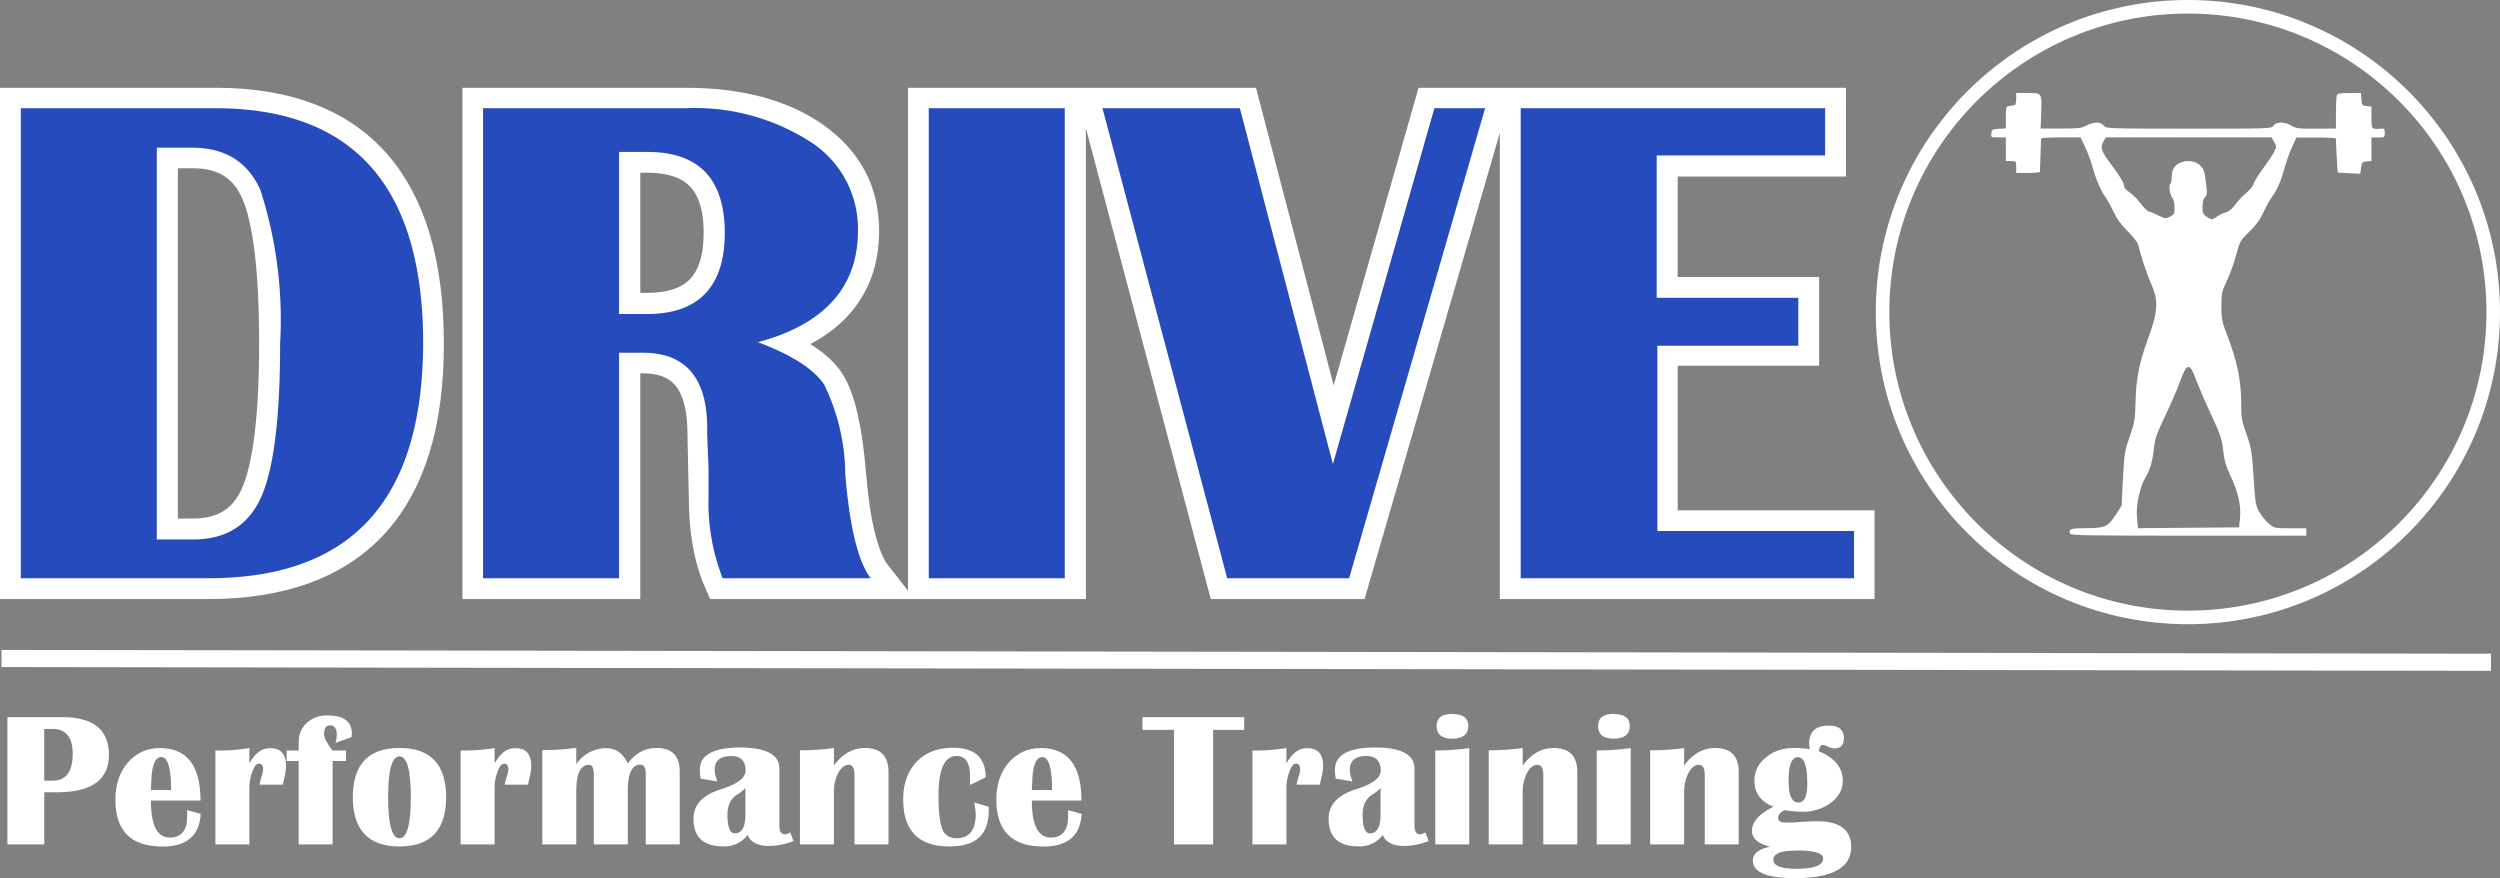 <svg xmlns="http://www.w3.org/2000/svg" xmlns:xlink="http://www.w3.org/1999/xlink" width="737.995" height="259.222" viewBox="0 0 553.497 194.417"><rect x="0" y="0" width="553.497" height="194.417" fill="#808080" stroke="none"/><path stroke-width="9.213" fill="none" stroke="#fff" d="M4.602 128.023V24.039h43.125c30.625 0 45.937 17.371 45.937 52.109 0 34.586-15.871 51.875-47.609 51.875zm30.171-8.609h7.922c7.258 0 12.285-3.133 15.078-9.406 2.801-6.27 4.204-17.61 4.204-34.016S60.59 48.266 57.82 42.023c-2.773-6.25-7.812-9.375-15.125-9.375h-7.922zM106.984 128.023V24.039h44.719c11.633 0 20.93 2.453 27.891 7.359 6.957 4.899 10.437 11.461 10.437 19.688 0 12.594-7.469 20.797-22.406 24.609 7.664 2.844 12.629 5.969 14.891 9.375 2.257 3.399 3.796 9.996 4.609 19.797.969 11.68 2.926 19.399 5.875 23.156h-32.766c-2.086-4.82-3.125-10.835-3.125-18.046l-.14-6.172-.157-7.782c0-11.976-4.824-17.968-14.468-17.968h-5.188v49.968zm30.172-58.578h6.094c11.426 0 17.141-5.968 17.141-17.906 0-11.937-5.715-17.906-17.141-17.906h-6.094zM205.637 24.039h30.172v103.984h-30.172zM328.824 24.039l-30.172 103.984h-27.047L244.027 24.039h30.485l20.562 78.766 22.469-78.766zM404.082 24.039v10.438h-37.25V65.93h31.313v10.437h-31.313v41.219h43.578v10.437h-73.75V24.039zm0 0"/><symbol id="a"><path d="M0 0v.667h.276C.473.667.571.555.571.333.57.11.469 0 .266 0H0m.193.055h.051c.047 0 .079.02.097.06.018.04.027.113.027.218A.6.6 0 0 1 .34.551c-.018.04-.05.06-.097.06h-.05V.055z"/></symbol><symbol id="b"><path d="M0 0v.667h.287A.303.303 0 0 0 .465.619.146.146 0 0 0 .532.493C.532.413.484.36.39.335.438.317.469.297.484.275a.295.295 0 0 0 .03-.127C.52.074.532.024.55 0h-.21a.293.293 0 0 0-.02.116v.04l-.002.05C.32.281.29.32.227.32H.193V0H0m.193.375h.04c.073 0 .11.039.11.115 0 .077-.037.115-.11.115h-.04v-.23z"/></symbol><symbol id="c"><path d="M.193.667V0H0v.667h.193z"/></symbol><symbol id="d"><path d="M.543.667.35 0H.177L0 .667h.195L.327.162l.144.505h.072z"/></symbol><symbol id="e"><path d="M.432.667V.6H.193V.398h.201V.33h-.2V.067h.279V0H0v.667h.432z"/></symbol><use xlink:href="#a" transform="matrix(156.012 0 0 -156.012 4.607 128.022)" fill="#264bbc"/><use xlink:href="#b" transform="matrix(156.012 0 0 -156.012 106.95 128.022)" fill="#264bbc"/><use xlink:href="#c" transform="matrix(156.012 0 0 -156.012 205.626 128.022)" fill="#264bbc"/><use xlink:href="#d" transform="matrix(156.012 0 0 -156.012 244.087 128.022)" fill="#264bbc"/><use xlink:href="#e" transform="matrix(156.012 0 0 -156.012 336.68 128.022)" fill="#264bbc"/><symbol id="f"><path d="M0 0z"/></symbol><use xlink:href="#f" transform="matrix(29.252 0 0 -29.252 410.862 128.022)" fill="#264bbc"/><symbol id="g"><path d="M0 0v.667h.288C.45.667.532.6.532.47.532.339.442.273.26.273H.193V0H0m.193.334h.044c.07 0 .105.047.105.14 0 .087-.035.131-.105.131H.193v-.27z"/></symbol><symbol id="h"><path d="m.375.191.072-.02C.44.056.373 0 .247 0 .081 0 0 .082 0 .246 0 .325.022.39.065.44c.044.05.1.076.168.076.142 0 .213-.092.213-.275h-.26c0-.13.033-.194.099-.194.06 0 .091.037.091.11V.19m-.19.106h.106C.292.41.275.469.241.469.209.469.19.426.188.34L.186.297z"/></symbol><symbol id="i"><path d="M.353.313H.231c.004.02.008.034.011.043A.113.113 0 0 1 .25.392c0 .02-.007.031-.022.031C.215.423.204.41.194.382A.242.242 0 0 1 .178.295V0H0v.492h.035a.92.92 0 0 1 .143.013V.424c.03.054.065.08.107.08C.342.505.37.475.37.41A.232.232 0 0 0 .362.353a2.53 2.53 0 0 0-.009-.04z"/></symbol><symbol id="j"><path d="M.311.492V.437h-.07V0H.063v.437H0v.055h.063v.044c0 .04.014.074.042.1.029.027.064.04.107.04.086 0 .13-.031.13-.096L.34.562.256.532c.005.017.007.03.007.04 0 .034-.012.052-.036.052C.207.624.196.608.196.578.196.56.21.531.24.492h.07z"/></symbol><symbol id="k"><path d="M.245.516C.407.516.489.43.489.258.489.086.407 0 .245 0 .082 0 0 .086 0 .258 0 .43.082.516.245.516m0-.044c-.04 0-.06-.071-.06-.214 0-.143.02-.215.06-.215.039 0 .059.072.059.215 0 .143-.02.214-.06.214z"/></symbol><symbol id="l"><path d="M.72 0H.542v.37c0 .032-.01.048-.028.048C.47.418.448.372.448.278V0H.27v.362C.27.399.262.417.245.417.2.417.178.371.178.278V0H0v.494c.06 0 .12.004.178.012V.42a.188.188 0 0 0 .155.084c.052 0 .09-.026.115-.08.04.054.09.081.15.081C.678.506.72.465.72.382V0z"/></symbol><symbol id="m"><path d="M.524.028A.351.351 0 0 0 .397.002C.336.002.298.022.284.06A.15.15 0 0 0 .156 0C.052 0 0 .048 0 .145c0 .073.048.124.143.154.087.027.13.06.13.098 0 .05-.025.076-.075.076C.14.473.111.45.111.4c0-.015.005-.036.014-.06L.037.355A.293.293 0 0 0 .033.4c0 .079.071.118.214.118C.382.517.45.48.45.407V.108c0-.03.01-.045.03-.045.006 0 .015.003.027.01L.524.028M.272.306A.151.151 0 0 0 .233.274C.197.253.178.217.178.166c0-.065.013-.098.038-.098.037 0 .056.033.056.097v.141z"/></symbol><symbol id="n"><path d="M.464 0H.286v.361c0 .037-.01.056-.03.056C.234.417.215.402.2.373A.218.218 0 0 1 .178.27V0H0v.493c.061 0 .12.004.178.012V.413C.222.474.277.505.34.505.423.505.464.463.464.379V0z"/></symbol><symbol id="o"><path d="M.373.23.448.208v-.02C.448.061.38 0 .243 0 .081 0 0 .082 0 .247c0 .082.024.148.07.196.048.05.111.074.19.074.115 0 .172-.052.172-.155L.35.322v.046c0 .07-.023.106-.07.106C.216.474.185.404.185.267.185.18.192.123.205.09.218.059.243.043.28.043c.066 0 .1.043.1.129A.464.464 0 0 1 .372.23z"/></symbol><symbol id="p"><path d="M0 0z"/></symbol><symbol id="q"><path d="M.533.667V.6H.37V0H.165v.6H0v.067h.533z"/></symbol><symbol id="r"><path d="M.09.683C.146.683.173.662.173.62S.146.554.09.554C.035.554.007.576.007.62c0 .043.028.064.083.064M0 0v.492c.056 0 .115.004.178.013V0H0z"/></symbol><symbol id="s"><path d="M.352.664C.435.63.476.577.476.51.476.465.456.427.414.395A.243.243 0 0 0 .263.348.652.652 0 0 0 .17.356C.148.343.137.33.137.317.137.3.15.291.178.291l.044.001c.055.004.095.006.12.006C.46.298.52.253.52.163.52.054.42 0 .225 0 .08 0 .005.03.005.092c0 .036.03.06.09.073C.032.18 0 .209 0 .247c0 .048.038.09.113.127C.047.4.013.446.013.51c0 .049.02.09.06.122.04.034.09.05.15.05.02 0 .046-.002.08-.006A.202.202 0 0 0 .3.703c0 .064.033.096.1.096C.456.8.482.777.482.731.481.697.465.68.433.68a.09.09 0 0 0-.038.01.062.062 0 0 1-.02.008C.359.698.352.688.352.664m-.11-.03C.208.634.192.592.192.51c0-.076.017-.114.052-.114C.275.396.29.43.29.497c0 .091-.016.137-.05.137M.238.144C.154.145.112.129.112.097s.04-.048.12-.048c.094 0 .141.018.141.054C.373.13.328.145.237.145z"/></symbol><use xlink:href="#g" transform="matrix(42.253 0 0 -42.253 1.644 186.948)" fill="#fff"/><use xlink:href="#h" transform="matrix(42.253 0 0 -42.253 25.549 187.423)" fill="#fff"/><use xlink:href="#i" transform="matrix(42.253 0 0 -42.253 47.687 186.948)" fill="#fff"/><use xlink:href="#j" transform="matrix(42.253 0 0 -42.253 63.46 186.948)" fill="#fff"/><use xlink:href="#k" transform="matrix(42.253 0 0 -42.253 78.112 187.402)" fill="#fff"/><use xlink:href="#i" transform="matrix(42.253 0 0 -42.253 101.982 186.948)" fill="#fff"/><use xlink:href="#l" transform="matrix(42.253 0 0 -42.253 120.066 186.948)" fill="#fff"/><use xlink:href="#m" transform="matrix(42.253 0 0 -42.253 153.539 187.381)" fill="#fff"/><use xlink:href="#n" transform="matrix(42.253 0 0 -42.253 177.108 186.948)" fill="#fff"/><use xlink:href="#o" transform="matrix(42.253 0 0 -42.253 199.97 187.402)" fill="#fff"/><use xlink:href="#h" transform="matrix(42.253 0 0 -42.253 220.59 187.423)" fill="#fff"/><use xlink:href="#p" transform="matrix(42.253 0 0 -42.253 240.602 186.948)" fill="#fff"/><use xlink:href="#q" transform="matrix(42.253 0 0 -42.253 252.948 186.948)" fill="#fff"/><use xlink:href="#i" transform="matrix(42.253 0 0 -42.253 277.29 186.948)" fill="#fff"/><use xlink:href="#m" transform="matrix(42.253 0 0 -42.253 294.157 187.381)" fill="#fff"/><use xlink:href="#r" transform="matrix(42.253 0 0 -42.253 317.768 186.948)" fill="#fff"/><use xlink:href="#n" transform="matrix(42.253 0 0 -42.253 329.6 186.948)" fill="#fff"/><use xlink:href="#r" transform="matrix(42.253 0 0 -42.253 353.514 186.948)" fill="#fff"/><use xlink:href="#n" transform="matrix(42.253 0 0 -42.253 365.346 186.948)" fill="#fff"/><use xlink:href="#s" transform="matrix(42.253 0 0 -42.253 387.878 194.417)" fill="#fff"/><path d="m.34 145.789 551.16.836" fill="#fff" fill-opacity=".99"/><path stroke-width="3.794" fill="none" stroke="#fff" d="m.34 145.789 551.16.836"/><path stroke-width="3.003" fill="none" stroke="#fff" d="M551.996 69.102c0 37.332-30.266 67.597-67.598 67.597-37.336 0-67.601-30.265-67.601-67.597 0-37.336 30.265-67.602 67.601-67.602 37.332 0 67.598 30.266 67.598 67.602zm0 0"/><path d="M458.309 118.098c-.371-.965.25-1.164 3.695-1.164 4.07 0 4.73-.321 6.566-3.192l1.149-1.793.301-5.937c.285-5.578.378-6.145 1.5-9.387 1.101-3.184 1.199-3.781 1.292-7.801.118-4.996.817-8.512 2.758-13.836 2.27-6.215 2.375-8.414.594-12.386-.867-1.93-2.285-6.27-2.726-8.332-.106-.497-1.137-1.836-2.325-3.02-1.48-1.473-2.457-2.812-3.168-4.352-.57-1.222-1.371-2.671-1.781-3.222-.988-1.317-2.164-4.063-2.875-6.699-.316-1.172-1.035-3.129-1.601-4.344l-1.028-2.211h-4.351c-2.395 0-4.371.109-4.395.242-.031.141-.094 1.797-.152 3.688-.055 1.894-.11 3.55-.117 3.687-.008.141-1.196.246-2.637.246h-2.621v-1.312c0-1.278-.032-1.309-1.149-1.309h-1.148v-5.246h-1.66c-1.618 0-1.657-.02-1.555-.898.094-.825.234-.911 1.66-1.004l1.555-.09v-2.442c0-1.933.105-2.449.492-2.48.27-.02.641-.078.82-.125.18-.047.473-.094.653-.125.183-.012.328-.629.328-1.352V20.59H449c3.125 0 3.082-.078 2.906 4.738l-.117 3.129h4.496c3.891 0 4.656-.094 5.664-.656 1.543-.863 3.223-.86 3.813.008.441.66.715.668 18.8.675 18.172.008 18.356.004 18.801-.664.582-.879 2.457-.898 3.852-.047 1.144.696 1.762.762 6.594.715l3.359-.027v-3.414c0-1.879.094-3.649.199-3.934.16-.41.727-.519 2.766-.519h2.57l.102 1.394c.093 1.309.164 1.399 1.164 1.496l1.066.11v2.437c0 2.649-.019 2.629 2.211 2.449.617-.046.738.11.738.946 0 .976-.046 1.008-1.476 1.008h-1.473v5.203l-1.066.109c-.973.09-1.078.211-1.231 1.41l-.164 1.313-2.457-.11c-1.351-.066-2.492-.14-2.539-.191-.062-.063-.402-6.316-.41-7.48 0-.137-1.969-.243-4.375-.243h-4.375l-1.004 2.211c-.551 1.215-1.312 3.367-1.691 4.778-.739 2.742-1.61 4.691-2.813 6.3-.414.551-1.207 2.004-1.762 3.227-.718 1.59-1.617 2.824-3.121 4.301-2.047 2.008-2.136 2.164-2.949 5.218-.461 1.735-1.383 4.29-2.051 5.68-1.129 2.367-1.207 2.731-1.211 5.645 0 2.914.094 3.363 1.516 7.062 1.992 5.195 2.863 9.531 2.867 14.289.004 3.426.094 3.973 1.172 6.992 1.082 3.04 1.195 3.735 1.57 9.504.379 5.864.457 6.321 1.321 7.789.504.856 1.449 2 2.105 2.539 1.156.954 1.281.981 4.719.981h3.527v1.637h-26.062c-22.481 0-26.086-.055-26.246-.473zm37.621-3.293c.3-2.688-.407-5.91-2.051-9.34-1.063-2.215-1.402-3.383-1.664-5.703-.289-2.594-.59-3.496-2.699-8.032-1.305-2.808-2.793-6.265-3.309-7.679-1.414-3.887-2.059-3.778-3.621.605-.512 1.442-1.949 4.75-3.191 7.352-1.957 4.101-2.293 5.078-2.536 7.371-.3 2.824-.816 4.574-1.902 6.414-1.242 2.117-2.078 6.105-1.836 8.773l.215 2.379 11.184-.097 11.187-.094zm-3.043-67.828c.59-.125 1.308-.731 1.968-1.649.571-.793 1.68-1.973 2.469-2.617.785-.645 1.531-1.574 1.653-2.063.121-.488 1.019-1.953 1.996-3.253.976-1.301 2.078-2.938 2.445-3.641.644-1.238.644-1.313.082-2.305l-.582-1.023h-36.707l-.566 1c-.723 1.273-.379 2.203 1.949 5.234 1.781 2.32 2.715 3.938 2.715 4.699 0 .262.5.789 1.109 1.168.613.375 1.734 1.493 2.5 2.485.762.988 1.562 1.797 1.773 1.797.215 0 1.145.379 2.071.839 1.597.797 1.73.809 2.687.317.899-.465 1.004-.672 1.004-2.039 0-.84-.207-1.754-.461-2.039-.547-.621-.902-2.907-.488-3.164.16-.09.293-.676.293-1.285 0-1.653.512-2.696 1.609-3.262 2.473-1.281 5.356-.094 5.707 2.359.614 4.227.621 4.551.121 5.047-.5.5-.66 1.313-.593 2.988.027.641.336 1.086 1.054 1.524 1.008.613 1.024.613 2.141-.141.617-.418 1.543-.855 2.051-.969zm0 0" fill="#fff"/></svg>